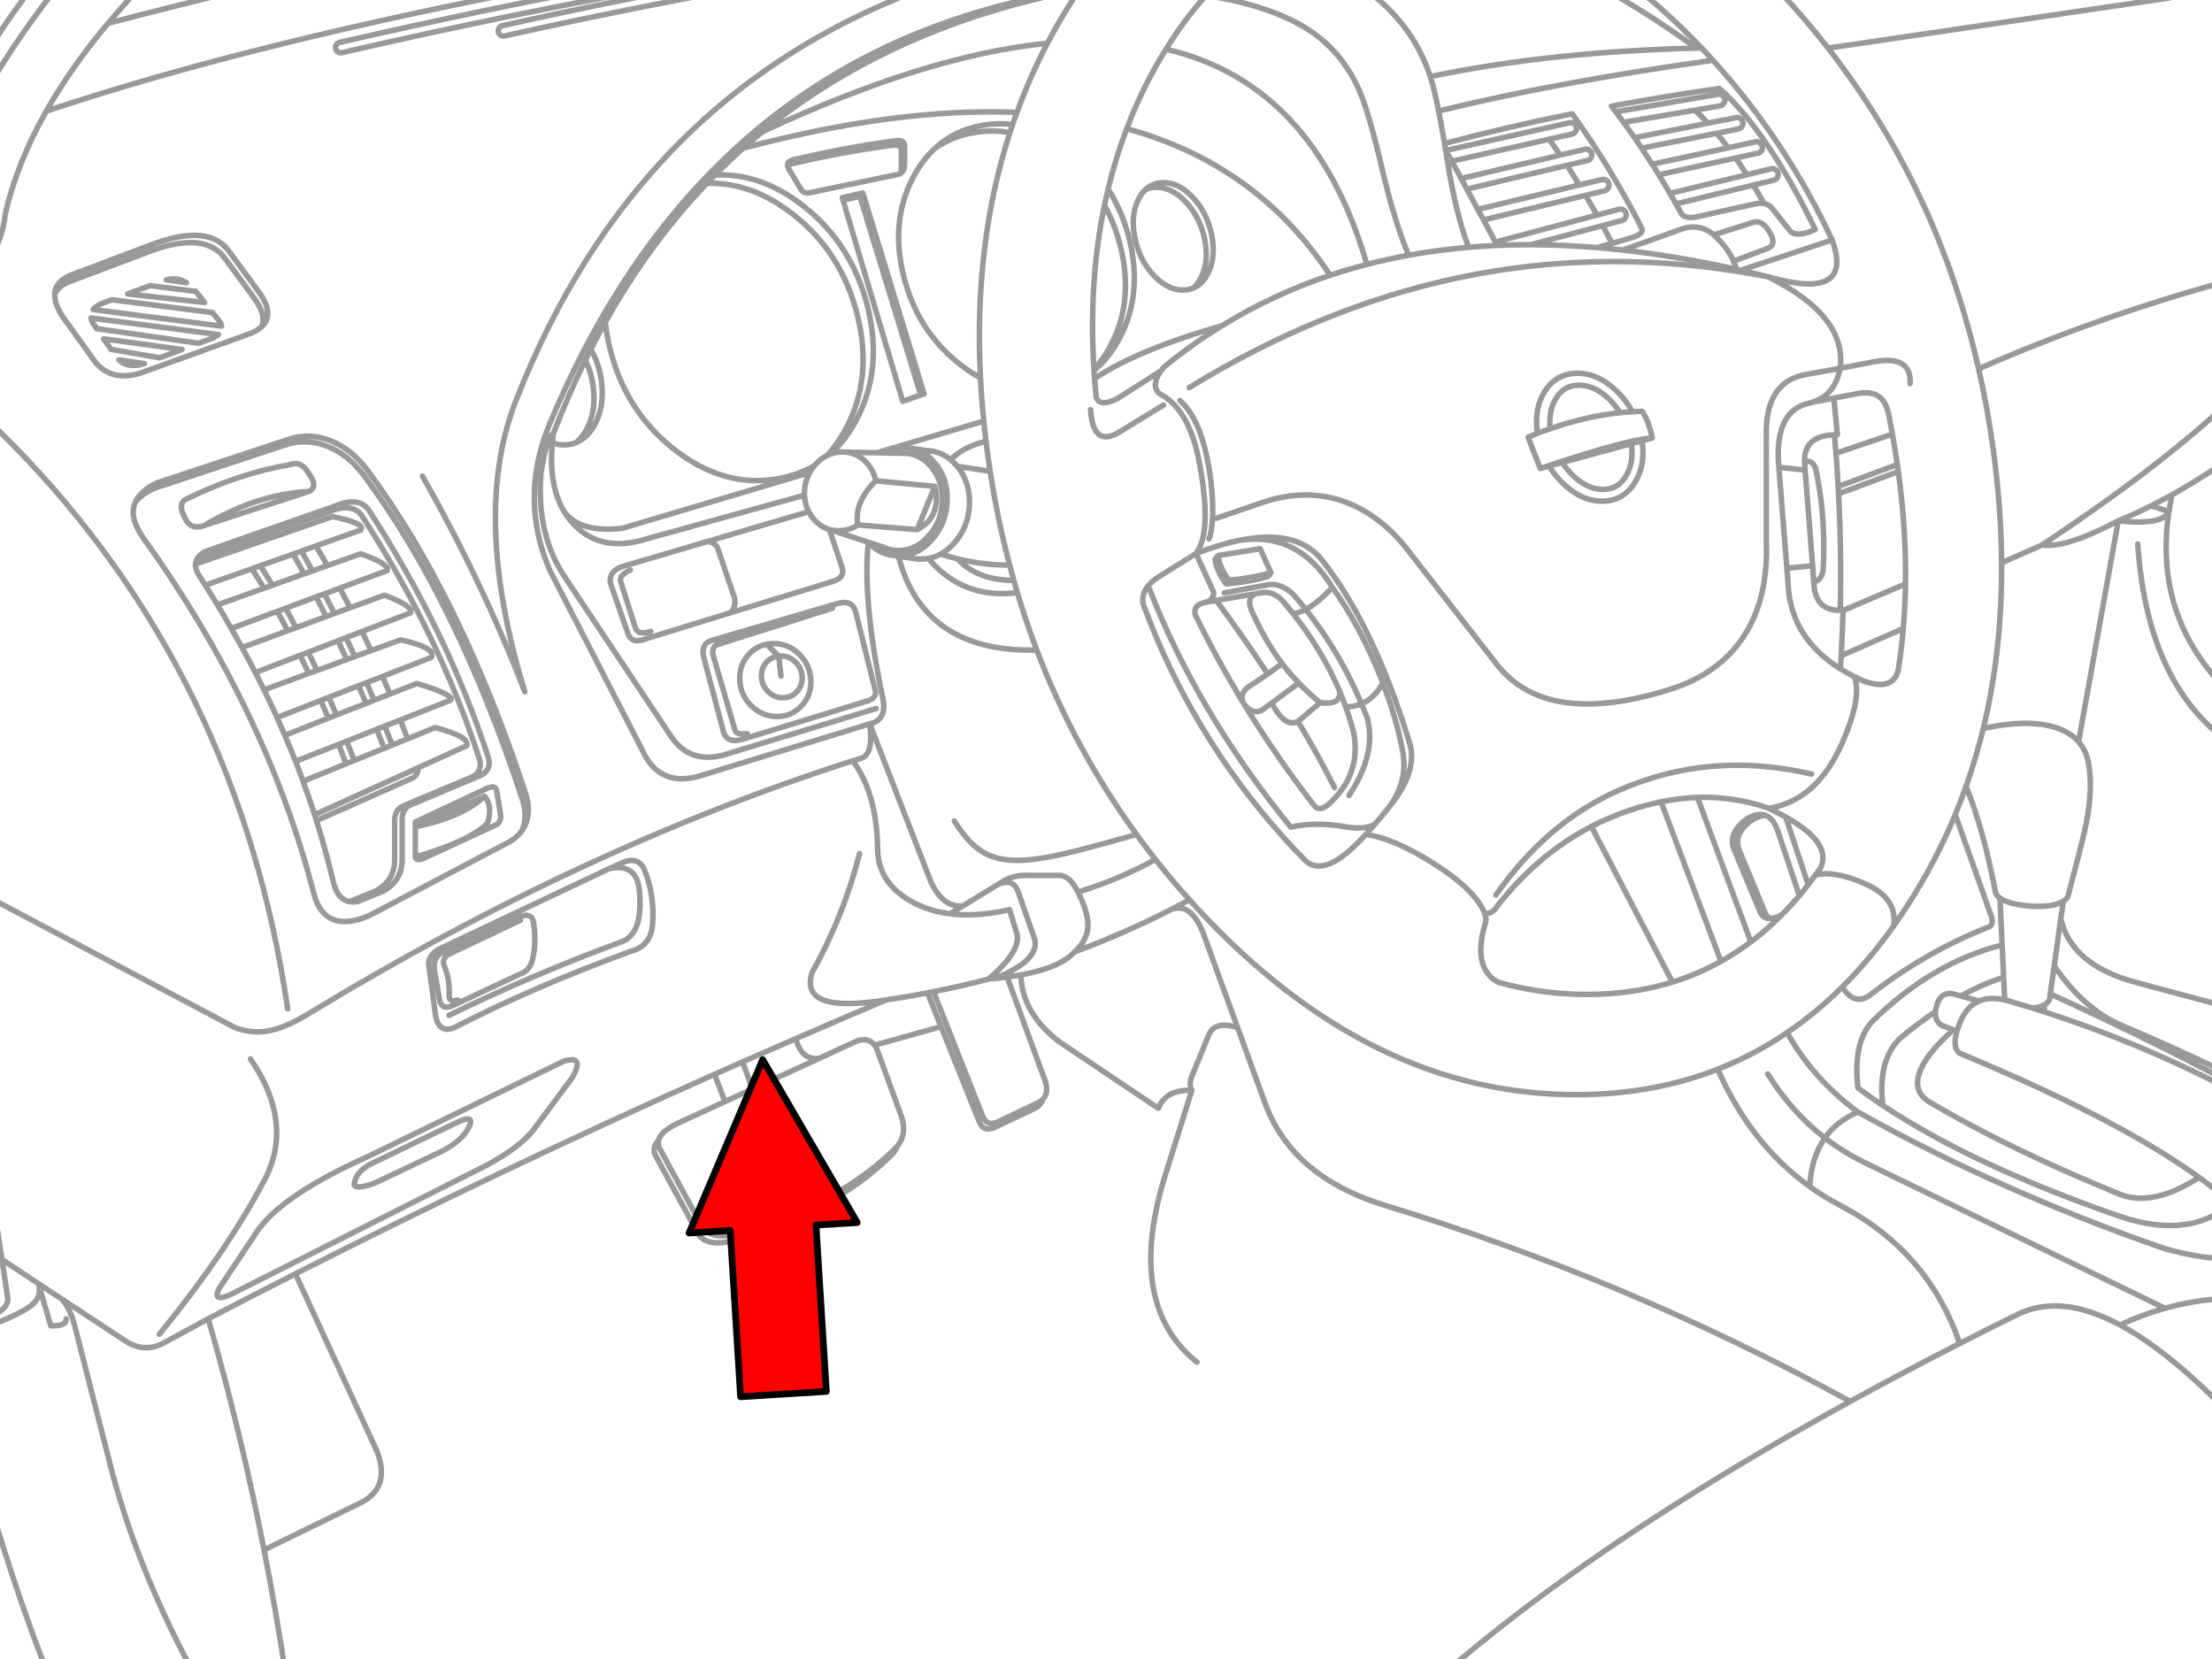 <svg xmlns="http://www.w3.org/2000/svg" xmlns:xlink="http://www.w3.org/1999/xlink" preserveAspectRatio="none" width="400" height="300" viewBox="0 0 400 300"><defs><path fill="#f00" d="M188.15-247.25v46h89.25v22.15l90.2-45.1-90.2-45.1v22.05h-89.25z" id="b"/><path id="a" stroke="#999" stroke-linejoin="round" stroke-linecap="round" d="M331.325 43.475l.1.25q3.714 10.748-11.7 6.325 14.242 7.034 13.05 16.55l6.475-1.25q6.473-1.03 6.15 4.025m-125.525 24.375l8.625-2.95q7.812-2.585 14.825 0 6.726 2.51 11.875 9.475l15.55 19.975q8.935 11.267 30.9 4.525 9.306-2.859 13.8-9.9 4.392-6.847 3.95-17.225v-20.075q.282-8.713 7.275-9.875l5.725-1.025h-.2l.575-.075-.025.1q-.963 4.714-4.95 6.025l3.8-.725 3.8-.725q5.015-1.198 6.025 3.275m1.825 46.625q-.974 3.952-6.45 1.9-.76-.35-1.475-.725 1.463 3.784-2.3 12.225-4.52 10.152-13.15 11.6 1.655.774 3.025 1.55 8.521 4.753 6.275 9.3m-.875 1.2q3.429-.88 9.1 1.65 5.756 2.574 5.05 7.55m-9.675-100.825l-.225.05-.15.025m2.925 55.675q-1.338-.662-2.525-1.4-1.085-.678-2.05-1.425-6.404-4.917-7.3-12.525l-.325-4.25-1.45-18.25q-.935-10.382 5.725-11.65l.4-.125m3.925 5.9q-5.622.167-5.4 5.05.584-.412 1.075-.15.509.241.925 1.15.473 2.251.8 4.525.094.634.175 1.275.754 6.242.375 12.6-.276 1.923-1.7 2.125l.1 1.15q.63 4.152 4.7 4m-1.05-31.725h.525v-.025q-.29-3.29-.65-6.6m-9.925 12.5l4.75.5-.1-1.325m.1 1.325l1.35 17.3.2 2.9m4.8 5.15l.5-.05v.1m-.475 10.55l.15-2.375q.22-4.072.325-8.175m-44.45-65.625q2.292.191 4.625.45m20.55 3.475l.775.175m-25.95-4.1q-6.157-.508-12.025-.525-3.055-.002-6.025.125-2.629.117-5.2.35-5.547.465-10.825 1.425-3.862.702-7.575 1.675-3.387.862-6.65 1.95-10.374 3.474-19.55 9.125-5.49 3.372-10.55 7.525-.274.33-.5.65-.838 1.16-.975 2.2-.169 1.428 1.05 2.1 5.165 2.856 6.925 12.5.245 1.31.425 2.525.098.638.175 1.25 1.219 9.199-1.25 12.45 4.23-1.64 7.775-2.375 10.525-2.168 15.05 3.6 9.264 11.745 15.775 32.925 1.183 3.799-1.375 8.375-.726 1.313-2.325 3.35-1.107 1.404-2.625 3.15-.742.85-1.575 1.775 4.923.624 12.2 5.2 7.71 4.878 9.325 9.125m0-.025q1.412.04 2.1-1.15 7.382-9.511 17.175-14.6 3.292-1.695 6.85-2.9 2.911-.986 5.75-1.55 3.337-.689 6.575-.8 6.679-.22 12.925 1.975m-26.425-100.95q9.927 1.107 20.55 3.475m-35.975 29.65l.125-.05q1.092-.412 2.175-.775m12.65-2.9q1.12-.113 2.225-.175m-17.175 3.9q-.847.337-1.7.7l2.2 5.675q.79-.271 1.55-.525 1.184-.391 2.3-.75 8.015-2.611 12.575-3.625 1.057-.232 1.925-.375 1.095-.19 1.9-.25-.096-.464-.2-.9-.604-2.384-1.6-3.925-.885.018-1.775.075m-15.075 9.825l2.375-.65 12.5-3.4 1.925-.525 1.85-.5m-18.65 5.075l-1.6.45m36.25-35.85q2.458.552 4.95 1.175-2.777-.543-5.55-.975-51.607-8.148-99.125 21.025m65.275 7.425q6.499-2.253 12.65-2.9m-83.05-7.55l-7.9 5.025q-3.239 1.589-3.8-.3l-.1-1.075m-.925 3.35q.472 6.968 5.225 4.05l7.975-4.875m2.975-.825q3.873 3.441 5.35 12.85.592 3.76.575 7.225-.012.645-.05 1.225v.025q-.126 2.429-.625 3.7m22.3 8.75q-6.188-10.143-16.875-8.475m12.075 12.475q-1.135-1.437-2.35-2.825-2.525-2.249-5.05-1.525l-7.325 1.35m14.725 3q5.787 7.287 9.575 15.9.254.583.5 1.175m-5.275-21.075q5.248 7.304 9.15 17.3m-30.35-22.35l.5-.675m9.6 3.1l-.5.675m-2.05 3.075l-7.325 1.25q5.072 6.896 9.3 13.3l2.6-1.875q-2.994-3.975-5.225-8.925-1.532-3.151.65-3.75l.7-.125q2.349-.449 4.125 1.65.887 1.042 1.725 2.1 5.347 6.762 8.425 14.05.593 1.402 1.1 2.825m2.85-.55q.268.633.525 1.275.257.622.5 1.25 1.771 6.387-3.275 14.05m-14.7-21.975l-3.8 2.55q-1.295 1.29-.675 2.575l.275.45q1.386 1.726 3.075 1.025l1.85-1.35 4.875-3.625q-1.582-1.645-3-3.5m-7.075 7q-4.689-7.724-8.65-15.85-.364-1.67 1.6-2.175l.1-.025h.025q1.558-.32 1.625-1.825l-3.2-7.025-7 4.375q-1.024.689-1.65 1.45 8.86 22.967 25.8 43.65 4.601-1.047 10.25 0 2.97.44 4.875-.45m-30.7-40.175l2.1-.375m-13.225.675q-.353-1.803.9-3.325m22.35 21.2q2.362 4.533 4.725 3.35h.025l4-3.425q-2.048-1.633-3.875-3.55m3.875 3.55q3.805.537 3.525-2.05m1.1 2.825q.82 2.277 1.425 4.6 1.469 7.701-4.625 13.1-1.53 1.235-2.425.25-6.884-8.862-12.675-18.325m9.675 3.025q3.743 6.238 6.6 11.95m9.85 3.55q3.659-4.961 2.375-10.6-.967-5.245-3.475-11.875m18.525 43.425q-2.445 8.137 2.325 10.7m-.425-15.775q9.226-13.145 22.025-18.85 16.558-7.333 35.05-3.025m-80.6 10.925q-7.225 8.026-10.875 4.775m91.675-53.375l-4.65.45m-325.55 59.3l44.875 23.75q3.212 1.261 6.55.525 2.804-.608 6.575-2.875 49.575-30.158 98.625-45.875l1.725-.525q2.051-.935 1.35-6.15l-30.425 9.325q-7.576 2.353-10.675-4.525l-16.725-32.525q-5.674-13.052 0-26.65 2.725-6.514 5.8-12.5 1.153-2.237 2.35-4.4.851-1.533 1.725-3.025 7.662-13.105 17.225-23.375.695-.747 1.4-1.475 26.502-27.52 67.25-33.625.728-1.08 1.475-2.125m-38.225 132.125l-27.575 8.4q-6.19 1.654-9.575-3.425l-19-28.5q-5.439-7.951-4.45-19.25 1.088-6.713 2.175-6.825 2.674-6.996 5.825-13.4.482-.984.975-1.95.482-.943.975-1.875.809-1.54 1.65-3.05 7.906-14.127 18.375-25.1.729-.756 1.475-1.5 2.466-2.51 5.075-4.85 1.733-1.535 3.525-3 23.444-19.214 57.275-25.65l.025-.025m-57.3 25.675q29.575-13.803 51.5-15.975 2.129-4.046 4.625-7.925.574-.891 1.15-1.75m2.95 72.575q-.104-1.143-.2-2.275l-.1-1.45v-.2q-.987-15.842 1.9-29.675.305-1.473.65-2.925 1.354-5.627 3.375-10.925 2.237-5.881 5.3-11.35.875-1.56 1.8-3.025 3.359-5.431 7.25-9.725 1.512-1.673 3.1-3.175m98.25 0q1.588 1.608 3.15 3.3 4.212 4.568 7.975 9.4l61.225-9q5.404-.839 3.875-3.7m-102.275 0q7.289 5.278 14.3 12.675 1.034 1.094 2.05 2.225l.5.55q12.919 14.455 21.05 31.95l.025.075m10.1 31.075l.05.15q.384 1.883.725 3.8.221 1.24.425 2.5.248 1.51.475 3l.175 1.275q1.442 10.57 1.3 20.325-.059 4.093-.4 8.05-.321 3.782-.9 7.425l-.025.1m-14.95 37.05q.443-.593.875-1.2m13.275 10.4q1.312-1.857 2.575-3.825 5.019-7.791 8.55-16.3 1.039-2.524 1.95-5.1 1.812-5.114 3.125-10.475 3.411-14.112 3.3-29.95-.061-9.876-1.5-20.425-1.024-7.503-2.65-14.65-7.394-32.582-27.225-58m2.2 101.65q.241-10.422-.3-21.05l-.075-1.325q-.17-2.988-.4-6-.128-1.678-.275-3.35m11.375 5.375l-10.7 3.975m10.875-2.7l-10.8 4.025m-.475-7.325l10.2-3.475m60.175 5q-4.989 3.388-9.6 5.975-.337 1.544-.575 3.05-2.772 18.725 10.175 31.95m-13.35-33.025q-3.079 1.551-5.975 2.725 7.964.87 9.15-1.65l-3.175-1.075q1.841-.921 3.75-1.975m9.6-16.2q-12 11.254-33.1 25.275 4.328.629 13.775-4.375l-7.175 39.95q1.385 1.585 1.8 3.925.836 4.535-.45 11.025-.475 2.458-3.325 13.175-.311.395-.775.7l-.475 3.2q1.942 8.39 13.6 11.5l16.125 4.325m0-131.025q-23.218 6.362-44.575 15.75m.85 65.025q8.009-1.739 12.95-.2 2.733.837 4.275 2.6m-42.6-23.725l11.3-4.8m-.4 8.05l-11.225 4.925m69.425 99.925q-5.942 4.4-14.95 2.575-2.021-.422-4.2-1.15-26.519-9.226-42.75-20.025-2.357-1.57-4.5-3.175-.948-8.142 2.6-12.025 10.808-10.63 23.475-13.825l-.4-8.475q-.545-.401-.775-.9-2.181-11.527-5.35-19.3m-1.95 5.1l6.275 17.725q1.021 2.304-.5 2.7-11.504 4.585-21.35 12.35-2.744 1.787-4.85-1.6-4.721 4.694-9.975 8.25 4.572 8.27 12.8 14.375 22.986 12.829 49.425 22.55 3.008 1.09 6.05 2.15 6.579 1.808 10.925 1.775m-95.425-83.375l9.65 26.125q2.911-2.19 5.575-4.875-1.182.609-2.05.65-1.231.031-1.8-1.075l-4.775-11.5q-1.099-2.994 2.425-5.475 1.953-1.123 3.325-.6 1.437.558 2.225 2.95l3.85 11.575q.818-.972 1.6-2l-4.075-12.25m4.075 12.25q.677-.855 1.325-1.75m22 23.35q-.245.727-.3 1.35-.148 1.592 1.025 2.45l2.2.85.65.275q.224-.796.6-1.725 1.189-2.799 3.375-3.75l-3.275-.925-.725-.2q-2.652-.929-3.55 1.675zm11.75-10.7l.275 5.85.2 4.1q.733.16 1.525.425 1.714.497 3.425 1.025 1.405-.075 2.25-.6.575-.362.9-.925l.125-1.025.725-5.05 1.175-8.525m-18.075 13.95q3.913-2.137 7.75-3.375m-4.475 4.3q1.946-.824 4.675-.2m39.85 35.8q-2.123-1.838-4.725-3.725-3.347 2.183-6.325 3.1-4.273 1.334-7.775.05-20.217-8.237-34.55-16.725-3.085-1.805-1.925-5.25 1.11-3.41 6.15-7.85m44.425 26.675q-1.253-.909-2.625-1.825-14.249-9.642-40.55-20.575-1.494-.908-.6-4m-11.425-19.075q-4.361 6.136-9.3 11.05m7.325 21.425q-.964-8.117 3.075-12.1 3.25-2.732 6.45-4.875m11.65-20.525q1.493 1.098 5.35 1.45 4.271.275 6.125-.9m-1.65 11.725q5.363 7.857 12.25 10.775 10.032 4.263 18.65 8.45m-34.9-11.625q1.076.334 2.15.675l.1-1.275m1.025-1.95q16.21 7.409 31.625 15.525m-32.75-12.3q16.809 5.418 32.75 13.625m-15.8-98.2q1.64 24.63 15.8 35.35m-40.425-31.95l7.325-3.225m5.675 137.925q3.959.741 8.425 3.125 3.95-1.858 8.125-3.025l-54.225-26.3q-3.911-1.903-7.275-4.5-2.447 3.471-2.75 8.8 2.665 1.904 5.625 3.45 15.855 8.361 21.5 24.925 5.08-2.598 10.35-5.2 4.603-2.298 10.225-1.275zm16.55.1q5.26-1.457 10.875-1.8m-82.7-40.575q4.282 6.904 10.325 11.575 2.153-3.061 5.975-4.675m47.4 38.5q8.566 4.578 19 15.275m-48-11.925q-10.285 5.251-19.8 10.475-46.686 25.63-75 50.55m26.8-307.975q10.191 5.275 20.375 12.7l.95-.025m3.325 10.475q.424-.084.675-.45.263-.352.2-.775-.084-.425-.45-.675-.351-.263-.775-.2l-17.95 3.075q-.259.046-.45.2l.625.85.15.2.55.75 12.9-2.2 4.525-.775zm-4.525.775q1.176 1.081 2.35 2.35l5.075-1q.418-.088.775.15.363.246.45.675.089.419-.15.775-.245.363-.675.45l-3.875.775q1.037 1.243 2.075 2.625l4.9-1.075q.428-.089.8.15.362.231.45.65.102.428-.125.8-.243.361-.675.45l-4 .875q1.001 1.445 2 3.025l4.4-1.075q.412-.102.775.125.372.228.475.65.103.425-.125.8-.216.372-.625.475l-3.725.9q.978 1.598 1.95 3.325.834.156 1.375.8l3.5 4.375q1.464.907 4.375-.5-8.663-17.78-17.325-25.475-9.947 1.415-19.525 3.2l.875 1.125m-7.2 2.675q-.101-.42-.475-.65-.372-.239-.8-.15l-22.05 4.95q-.14.032-.25.1l.3.6.725 1.3 17.625-3.975 4.125-.925q.419-.102.65-.475.239-.36.15-.775zm27.45 3.725l-13.375 2.9q-.193.049-.35.15l.575.875.6.95 13.9-3.025m-5.025-6.3l-12.85 2.55q-.209.041-.375.15l.6.875.65.95 13.575-2.7m-10.475 7.5q1.035 1.689 2.025 3.4.125-.066.275-.1l13.6-3.3m-13.875 3.4l.525.925.55.95 13.975-3.4m-20.175-6.675q.981 1.477 1.925 2.975m-12.225-2.775l-4.45 1.05-17.625 4.175-.25.1 1 1.875 18.1-4.3 3.7-.875q.421-.09.65-.45.227-.375.125-.8-.103-.421-.475-.65-.362-.227-.775-.125zm4.35 6.225q-.091-.41-.45-.625-.376-.227-.8-.125l-4.075.975-18.1 4.35-.25.1 1.025 1.875 18.45-4.45 3.425-.825q.423-.104.65-.475.228-.375.125-.8zm2.525 12l10.5-3.75q3.28-1.219 5.975 1l6.975-2.225q1.649-.642 3.05 1.625 1.4 2.277-.2 3l-6.275 2.35q.317.725.525 1.475m.775.175l16.525-5.475m-21.55-32.5q-28.606 4.026-49.6 9.175.515 2.556 1.075 5.875 11.253-2.976 23.075-5.375 7.036 9.807 12.475 20.5.704 1.07-1.425 1.825l-3.825 1.1-2.7.775m-20.325 120.425v.025m18.225-129.9q1.046 1.776 2.05 3.575l3.975-1.05q.421-.115.8.1.382.225.5.65.103.409-.125.775-.212.382-.625.5l-3.475.925q.865 1.588 1.7 3.2m27.475-7.2q-.626-.131-1.425.025l-10.95 2.425q-1.972.347-2.6-.65-.466-.864-.95-1.725m6.85 5.6q.238.213.475.45 2.064 2.005 3.075 4.3m-19.875-25.1q1.033 1.414 2.025 2.85m-51.75-28.975q3.656 2.289 6.375 4.8 5.86 5.422 8.4 13.05 21.569-4.503 48.1-5.15m-48.1 5.15q.697 2.124 1.5 6.225m1.075 5.875l.175 1.175.1.125-.05.05.1.625.25-.075m-.4-.725l.05.175m.1.625l.075.575.125.7q1.52 9.521 3.825 15.525m-47.475-45.55q12.211 1.907 19 6.525 5.762 3.925 8.75 10.75 1.666 3.848 4.025 13.875 2.353 10.024 4.875 15.825m25.4-20.975q1.002 1.43 1.975 2.875m-13.85 11.725l2.35 4.375.075-.15q.225-.37.65-.475l17.425-4.625m-18.15 5.25l.15.225m-5.525-10.175l2 3.7m-4.725-8.75l1.725 3.175m16.075 45.2q-.317-2.906.825-5.1 1.44-2.766 4.375-2.775 2.938-.02 5.65 2.725 1.032 1.043 1.8 2.25m2.225-.175q-1.077-1.968-2.725-3.6-3.404-3.371-7.275-3.35-3.861.009-5.925 3.4-1.904 3.136-1.25 7.45m2.1 5.925l-.05-.075m16.85-4.5q.672 4.351-1.25 7.5-2.064 3.405-5.925 3.425-3.859.023-7.25-3.35-1.393-1.385-2.375-3m14.875-4.05q.448 3.155-.775 5.5-1.428 2.767-4.35 2.775-2.938.021-5.65-2.725-.98-.999-1.725-2.15m.85-53.725q1.147 1.761 2.25 3.55m-8.8 10.8l13.025-3.45m-80.9-6.925q2.876-.124 5.475 2.625 2.629 2.78 3.45 6.8.803 4.009-.675 6.925-.545 1.117-1.3 1.825 1.609-.694 2.575-2.65 1.466-2.929.65-6.95-.809-4.008-3.425-6.775-2.599-2.761-5.475-2.65-1.802.078-3.05 1.25.806-.36 1.775-.4zm6.95 18.175q-.782.355-1.725.4-2.889.121-5.525-2.65-2.591-2.758-3.4-6.775-.816-4.011.625-6.95.549-1.099 1.3-1.8m-72.775-7.475q27.932-7.381 49.525-6.475 2.34-6.443 5.5-12.5m-60.1 23.825q8.308-.418 15.975 5.6 8.822 6.924 11.625 18.25 2.803 11.331-2.05 20.45-1.965 3.714-4.725 6.175 1.034-.4 2.2-.4l.4.025h.175l5.675.125 19.325-5.725q-.406-3.967-.6-7.825-1.899-1.024-3.75-2.475-7.703-6.052-10.15-15.975-2.457-9.912 1.775-17.9 1.629-3.047 3.875-5.125 3.621-3.379 8.85-4.225 2.645-.429 5.225-.125.37-1.091.775-2.175m-14.85 6.525q3.114-2.235 7.225-2.9 3.226-.523 6.35.025.24-.743.5-1.475m-19.55 7.325q-.04 1.058-.7 1.5-.236.15-.55.225l-15.75 3.275q-1.187.281-1.725-.575l-2.05-3.425q-.377-.574-.375-1 .001-.768 1.35-1 8.627-2.072 17.875-3.325 2.03-.367 1.925 1v3.325zm-21.15 0q.298-.129.75-.2 8.627-2.072 17.875-3.325 2.042-.367 1.95 1v3.325q-.02.391-.125.7m36.85 5.8q1.889 3.407 2.9 7.475 2.453 9.931-1.8 17.925-1.307 2.456-3 4.275m2.55-32.6q2.606 4.042 3.85 9.075 2.453 9.931-1.8 17.925-1.879 3.55-4.6 5.8m-34.575 5.575l-10.8-36.375-.125-.45 3.7-.85 11.075 36.325-.6.2-3.25 1.15zm15.8 12.65l-5.95-.9.05.05q2.335 2.897 2.15 6.95-.181 4.042-2.775 6.9-1.129 1.268-2.425 1.975 1.547.484 3.05.85 4.922 1.188 9.425 1.125-2.184-8.242-3.525-16.95-.243-1.506-.45-3.025-.164-1.203-.3-2.4-3.859.896-6.425 3.3.649.525 1.225 1.225m5.2-4.525q-.226-1.841-.4-3.65m-14.6 5.8h-.475l1.175.025q-.343-.028-.7-.025zm.7.025q.28.028.55.075 2.286.428 3.925 2.475 2.094 2.581 1.925 6.2-.166 3.645-2.5 6.225-2.305 2.598-5.4 2.6-.255-.002-.5-.025-.331-.024-.65-.075-.897-.15-1.7-.55l-2.625-.85q1.969 2.166 4.675 2.425h.075q.331.041.675.05h.025q.508-.007 1-.075 2.817-.364 5-2.825 2.607-2.858 2.8-6.9.185-4.041-2.15-6.925-1.221-1.505-2.75-2.225-.691-.321-1.45-.475l-.475-.1q-.532-.079-1.1-.075-.931-.004-1.8.2-1.002.249-1.925.775l3.2.05m2.1-.85l3 .425q.488.032.95.125 1.654.339 3 1.45m-2.825 4.85q1.275 5.494-3.2 7.825l3.2-7.825zm-3.2 7.825l-10.725-.85q-1.554 1.05-3.45 1.05-.897.003-1.7-.225l7.05 2.3q-1.097 10.542 2.6 28.15.86 3.971-2.35 4.7l11.1 28.675q2.329 4.725 5.825 4.2l6.075-3.725.8-.475q2.01-1.45 5.375-1.275h5.2q1.871.104 3.3 3.025 8.01-2.529 13.975-5.925-1.751-2.221-3.4-4.5-9.336 2.645-13.25 3.525-5.585 1.258-8.9 1.15-3.573-.089-6.075-1.775-2.415-1.612-4.725-5.325m4.725-80.15q-1.245-24.076 5.325-44.35m57.9 25.8q-13.188-20.042-36.775-26.5m17.225 35.625q-15.109 4.295-23.05 9.55m43 37.75q-2.614 2.863-4.8 4-1.217.65-2.3.75m16.25 12.55q-1.545 2.787-3.875 3.775m-16.375-23.7l-.725.2q-2.999.787-6.85 1.15-1.492-1.94-1.9-3.875-.077-.29-.125-.575m-.5.675q.302 2.225 2.025 4.45 4.323-.407 7.575-1.35m.5-.675l-1.95-4.35-7.65 1.25m25.975 26.8q-1.303.555-2.85.55m-59.375-20.65q-9.881 1.237-16.1-6.2-.669.126-1.375.125-.345.003-.675-.025-.46-.037-.9-.125l-2.45-.35q4.513 17.443 25 16.95-1.921-5.092-3.5-10.375-.334-1.112-.65-2.225-6.658-.033-10.175-3.9m10.175 3.9q-.388-1.386-.75-2.775m-12.475-1.975q-1.058.569-2.225.775m-5.4-.45v.075l-.7-.125m33.175 60.85q1.959 3.958 1.775 6.425-.191 2.303-2.4 4.375 9.021-3.335 17.525-7.7 1.633-.836 3.25-1.7-3.217-3.58-6.175-7.325m-34.725 8.375l-2.375 1.475q4.301.531 9.55-.5l1.175-.25 1.2 3.9q1.333 3.268-5 8.65h.025q1.203-.319 2.4-.65 6.703-2.984 5.95-6.5l-2.95-8.475q-.944-2.868-3.9-1.375m-26.075-22.475q4.399 5.958 4.5 15.95.062 6.128 6.175 9.525 3.098 1.721 6.95 2.2m-16.4-10.9q-2.769 11.066-8.575 21.525-2.413 7.496 13.375 4.95 3.786-.56 7.5-1.275l1.075-.225q5.044-.996 9.95-2.275m-9.95 2.275l8.825 22.35q.814 2.225 3.025 1.1l6.875-3.275q.638-.287 1.05-.7 1.08-1.127.475-3.175l-6.925-18.95q-1.584.217-3.35.375m-11.05 2.5l2.45 6.1 6.85 17.05q.814 2.213 3.025 1.075l6.9-3.275q1.293-.586 1.625-1.7m5.75-26.675q-2.555 2.86-9.725 4.175.199 6.921 6.975 12.1l17.9 12.025q1.27-3.392 6.05-3.275-.605-.96 0-2.525l3.1-7.575q1.101-2.504 5.175-1.225l-5.825-16q-2.251-6.757-6.125-5.4m-27.25 11.875q-1.177.209-2.475.375m53.975-21q-2.112-2.143-4.2-4.475-16.52-18.479-25.175-41.95m120.525 105.325q-10.702-7.71-16.625-21.225-11.585 4.536-25.25 4.6-37.655.171-68.925-33.75-.683-.739-1.35-1.475m-9.575-11.825q-11.218-15.415-18.05-33.35m132.65 48.55q-.546-.262-.875-.9l-4.775-11.525q-1.099-2.982 2.425-5.45 1.334-.771 2.4-.775m-50.8 17.775q.381 1.013.1 1.7m2.325 10.7q8.007 2.238 16.325 2.2 8.092-.041 15.175-2.225l-14.65-28.15m35.4 37.275q-5.934 4.038-12.55 6.625m-10.25-48.35l10.825 28.85q2.795-1.561 5.4-3.525m-14.175 7.275q4.6-1.425 8.775-3.75m-64.025-126.025q-9.468-32.714-36.325-38.925m-58.4 27.3l3.05-.7 11 35.925m-38.675-38.275q8.108-.257 15.6 5.625 8.822 6.924 11.625 18.25 2.803 11.318-2.05 20.425-1.485 2.808-3.425 4.9.268-.129.55-.225m-16.35-86.125q-22.099 3.985-42.95 8.65-.373.09-.575.425-.211.325-.125.7.077.385.4.6.338.21.725.125 25.774-5.77 53.475-10.5m-37.9 67.175q1.528 2.552 1.95 5.825.596 4.6-1.325 7.95-1.273 2.234-3.175 3.025-.934.415-2.025.475-1.227.04-2.375-.375-.711 7.725 2.175 12.5 2.892 3.832 10.5 2.95l33.85-10.05q.179-.347.4-.675.221-.309.475-.6-3.07 1.807-6.9 2.425-9.652 1.553-18.475-5.375-8.8-6.904-11.6-18.225-.602-2.437-.85-4.775m-3.6 6.875q1.078 2.185 1.425 4.85.584 4.588-1.35 7.925-.722 1.271-1.65 2.075m-4.4.1q.055-.763.15-1.55m49.95 17.225l2.275 6.775q.653 1.986-1.775 2.65l-18.45 5.65-15.025 4.625q-2.714 1.149-3.425-.85l-3.2-9.175q-.299-2.36 2.6-3.1l14.85-4.375 18.425-5.425q-.713-1.344-.775-2.975l-28.55 7.9q-8.26 2.582-13.2-2.675-.952-1.007-1.675-2.2m50.85-10.825q1.525.142 2.75 1 .626.428 1.175 1.05l.225.275q.292.373.525.775.571.963.8 2.075v.025l10.675 1m-10.475-6.075l1.05.025m-12.35 2.3l.35-.4q.399-.404.825-.725.541-.429 1.125-.725m-4.1 7.2q-.016-.344 0-.7.096-1.854.925-3.375m3.575 10.275q-1.605-.469-2.825-1.875-.542-.635-.9-1.35m12.125-5.6q-4 4-3.25 8m-37.125-98.925q-28.857 5.28-56.6 11.675-.373.091-.575.425-.211.326-.125.7.09.386.425.6.325.21.7.125 32.683-7.538 66.925-13.525m-101.75 0q-3.794 3.877-7.05 7.725l-.425.5.25-.075q15.583-4.071 32.925-8.15m54.525 0q-55.123 10.169-92.55 22.05-3.214 1.017-6.3 2.05-5.379 9.484-7.45 18.75-.395 4.5-3.35 8.8m21.95-43.425q-6.711 8.012-11.15 15.875m5.25 29.35q-3.625 1.169-3.725 3.75.705-1.673 3.4-2.55l14.25-5.375q9.599-3.422 13.125 1.45l5.225 7.1q2.385 3.235 1.375 5.3 2.534-2.264-.575-6.475l-5.275-7.2q-3.592-4.935-13.35-1.45l-14.45 5.45zm21.75 3.2l-.025.025h.025l-.025.025v-.025l-8.25-1.025-4 1.5 13.9 1.55-1.6-2-.025-.05zm3.05 3.875l-18.175-2.325-1.8.675q-1.096.484-1.6 1.1l23.225 3q-.109-.535-.6-1.15l-1.05-1.3zm1.075 3.975l-23.05-3q.123.651.675 1.4l.35.525 18.425 2.65 1.3-.475q1.571-.467 2.3-1.1zm-13.575 5.3l.175-.05-4.6-.675q1.661 1.551 4.425.725zm7-2.6l-14.175-1.925 1.325 1.9 8.825 1.525 4.025-1.5zm.8-12.075q-1.621-1.027-3.65-.525l3.65.525zm-23.825 2.075q-.073 1.683 1.375 3.975l6.05 8.425q2.896 3.372 7.9 1.925l19.575-7.05q1.588-.556 2.475-1.35m-18.775 28.15q-3.163 1.476-4.05 3.575 1.084-1.45 3.45-2.55l23.375-7.75q3.889-1.389 7.8.1 3.885 1.496 6.825 5.45 16.788 22.651 28.575 58.5.931 2.863.075 5.2l-.175.425q.458-.655.75-1.425.868-2.338-.05-5.2-11.787-35.849-28.575-58.5-2.94-3.954-6.825-5.45-3.911-1.489-7.8-.1l-23.375 7.725zm65.875 62.95q-.82 1.147-2.15 1.95l-25.225 13.275q-3.996 1.824-6.625.875-2.664-.988-3.625-4.75-8.6-33.298-30.775-64.2-2.695-3.793-1.525-6.525m8.925 2.65q-1.411-2.621.6-3.375 9.144-4.499 18.575-6.125 1.917-.736 3.275 1.6 1.826 2.467 0 3.275l-18.825 6.125q-2.605.993-3.625-1.5zm54.975 43.625q-7.466-23.051-21.775-45.05-1.491-1.872-4.45-1.1l-24.975 8.75q-1.135.616-1.55 1.425.331-.278.775-.525l24.575-8.6q2.91-.763 4.375 1.075 14.081 21.657 21.425 44.35.464 2.026-1.225 2.975l-12.575 5.3q-1.733.75-1.575 3.075v6.35q.111 4.006-3.4 5.975l-4.55 1.825-.4.05q.734.172 1.625.025l4.625-1.85q3.565-1.99 3.45-6.05v-6.475q-.173-2.363 1.575-3.125l12.775-5.375q1.732-.965 1.275-3.025zm-52.275-32.95q.529.824 1.05 1.65l8.425-2.975 1.525-.55 5.95-2.1 1.5-.55 2.6-.925 8.1-2.875q.986-1.213-5.125-2.425l-24.75 8.575q-.059.974.725 2.175zm19.75-15.3q-9.413.509-18.825 6.125m6.775 22.1q1.241 2.263 2.4 4.525l8.1-3.125 1.475-.55 5.375-2.075 1.45-.575 2.9-1.1 8.75-3.375q.566-1.219-4.7-3.2l-6.2 2.275-2.875 1.05-1.475.55-5.45 2-1.5.55-8.25 3.05q-.95-1.724-1.95-3.45-1.217-2.137-2.5-4.275-1.078-1.774-2.2-3.55m20-7.1q1.055 1.755 2.075 3.55l6.025-2.125q5.143 1.751 4.8 3.025l-8.575 3.175q.951 1.756 1.875 3.55m-15.575 14.85q1.22 2.496 2.35 5l7.9-3.075 1.475-.575 5.35-2.1 1.475-.55 2.875-1.125 8.825-3.45q.995-1.713-5.55-3.175l-5.35 1.95-2.925 1.075-1.475.55-5.375 1.975-1.5.525-8.075 2.975q-.77-1.565-1.575-3.125m18-2.9q-.789-1.716-1.6-3.425m-1.45.575q.8 1.697 1.575 3.4m2.775-5.075q.823 1.707 1.625 3.45m-7.9-15.375l-2.7.975-1.5.525-5.75 2.05-1.5.55-8.425 3m13.7-9.175q.998 1.783 1.975 3.575m5.45 7.175l-.25-.55q-.754-1.505-1.525-3l-1.5.525q.63 1.237 1.25 2.475l.55 1.1m-2.475-8.25q-.974-1.804-1.975-3.6m2.65 8.275l-5.525 2.075q.948 1.712 1.875 3.5m-4.275-7.675q-1.074-1.809-2.175-3.525m-1.525.55q1.111 1.717 2.2 3.525m9.575 14.875q-.78-1.676-1.575-3.3m-1.475.55q.782 1.611 1.55 3.275m-3.8-7.725q-.927-1.787-1.875-3.5l-8.325 3.1m9.825-3.65l-1.5.55m1.35 22.425q1.016 2.35 1.95 4.7l7.8-3.075 1.45-.575 5.425-2.15 1.45-.575 2.825-1.1 9.05-3.575q.951-.91-6.05-3.025l-4.875 1.9-2.875 1.125-1.45.575-5.375 2.1-1.475.575-7.85 3.1q-.681-1.612-1.4-3.225m7.9-3.075q.429.965.85 1.95.253.621.5 1.25m1.475-.575l-.275-.675q-.535-1.276-1.075-2.525m3.55 36.9q-2.099-.512-2.825-3.775-1.272-5.418-2.975-10.825l-.325-1.075q-.982-3.028-2.1-6.05-.65-1.802-1.35-3.6m18.95-7.475q.662 1.688 1.3 3.4l4.975-2.025q6.332 1.637 5.725 3.275l-8.875 4.025q.223.958-.825 1.775l-17.475 7.75m16.475-14.8l-2.775 1.125-1.45.6-5.425 2.2-1.475.6-7.775 3.15m10.025-17.275q.697 1.593 1.375 3.2m3.275 8.125q-.664-1.729-1.35-3.45m2.8 2.85q-.663-1.719-1.35-3.425m-8.325 3.3q.671 1.737 1.325 3.525m.125-4.1q.68 1.725 1.35 3.5m-2.6-31.175l-2.775 1.05m-1.775 39.925l18.625-8.45m-5-13.375q-.665-1.601-1.35-3.175m-2.875 1.125q.686 1.583 1.35 3.175m-32.3-24.625q.04-.448.25-.85m52.575 47.7q-3.143 3.215-13.075 6.125.146.946 2.025 0l12.225-5.65q1.311-.449 1.175-2.025l-.7-4.175q-.115-1.316-1.85-.525l-12.875 6.05v.875l12.525-5.55q1.488 1.71.55 4.875zm-.55-4.875q-3.756 3.67-12.525 5.55v5.45m4.35 25.6q.298 2.278 2.625 1.175l12-5.625q1.875-.613 2.35-3.15.575-3.031.025-6.25-.297-1.78-2.475-.925l-13.775 6.3q-2.124.972-1.6 3.6l.85 4.875zm1.75 3.025q15.05-7.34 31.2-13.3 3.95-1.439 3.225-9.2-.46-5.06-5.4-4.05l-30.775 14.55q-1.791.973-1.95 2.6l1.275 9.5q.589 3.184 3.275 2.175 14.557-7.497 32.1-13.875 3.66-.973 3.875-5.125.332-4.923-1.425-9.425-1.097-2.765-4.2-1.4l-2.175 1m-27.475 23.775q-1.564.547-1.525-.8.143-2.97-.95-5.525-.317-1.071.675-1.85l13.125-6.225m44.575-49.925q-1.862.35-3.225 1.8-1.777 1.936-1.65 4.675.123 2.738 2.075 4.65 1.978 1.944 4.65 1.95 2.673-.006 4.45-1.95 1.802-1.912 1.675-4.65-.124-2.739-2.1-4.675-1.954-1.92-4.625-1.925-.648.01-1.25.125l2.15 2.15h.025l.375-.025q1.53.002 2.65 1.1 1.13 1.107 1.2 2.675.078 1.574-.95 2.675-1.018 1.105-2.55 1.1-1.524.005-2.65-1.1-1.124-1.101-1.2-2.675-.083-1.568.925-2.675.898-.954 2.175-1.075m13.95-7.925l3.525 14.125q.33 1.244-1.25 1.85l-22.7 6.975q-2.708.817-3.45-1.175l-3.7-13.95q-.278-2.176 1.425-2.7l22.875-6.725q2.711-.734 3.275 1.6zm-26.925-12.775q1.711.027 2.125 1.675l2.875 8.5q.336 1.645-.8 2.7m3.1 21.85q-2.119.295-2.275-.85l-3.95-13.525q-.122-1.384.8-1.725l20.85-6.6m-9.325 12.275l-.4-3.6m-23.15-4.475q-2.42.854-2.85-.85l-2.6-8.225q-.315-1.013 1.75-2.025m-10.5 91.8l-6.75 9.1q-3.017 4.055-10.975 7.875l-43.975 22.2q-3.443 1.548-2.175-1.025l6.225-9.325q4.092-7.136 20.675-14.55l35.375-17.225q3.997-1.242 1.6 2.95zm-105.9 14.725l2.775 18.15 6.6 4.375 4.125 2.725 12.05 7.925q3.313 1.852 6.625 0l7.9-4.3q7.848-4.098 15.775-8.125 37.022-18.816 75.775-36.075 2.535-1.129 5.075-2.25 4.798-2.114 9.625-4.2 8.124-3.536 16.325-7m-25.95 11.2l1.8 4.9 12.15-5.575q-3.239.524-4.325-3.525m-7.825 9.1l-4.975 2.275-8.7 4q-2.896 1.428-3.3 2.975-.232.88.35 1.8l7.725 14.225q1.871 2.037 6.4.825 17.72-5.094 27.9-14.95.456-.396.8-.825 1.794-2.192.725-5.4l-4.125-11.275q-.276-.976-.725-1.575-1.079-1.453-3.15-.775l-6.775 3.125m-150.65-115.6q2.455 2.334 4.8 4.725 40.751 41.576 49.65 101.95m24.375-96.325q11.017 19.5 18.5 39-9.706-31.794-1.675-52.45 22.712-58.345 79.225-76.65m-53.35 210.175q-1.405 1.48-.4 3.075l7.725 14.2q1.871 2.049 6.4.85 17.72-5.106 27.9-14.975 1.086-.93 1.55-2.075m-77.775-2.9q-1.383 2.288-5.05 4.05l-11.35 5.375q-1.392.631-2.7.8-1.432.174-1.35-.45.314-2.35 3.275-3.775l15.725-7.575q3.21-1.368 1.45 1.575zm-73.425 30.5q1.426 1.372 2.375 4.65l6.9 27q5.076 18.737 15.45 37.475m-28.85-71.85l.05.175 2.175 7.45q2.85.106 2.775-1.25m-11.6-10.75l1.075 7.125q.057 1.942-3.85 3.55m0 1.375q3.878-1.149 7.175-3.1 2.966-1.747 2.25-4.4m30.65 6.175q5.956 20.644 10.1 41.8l17.575-8.575q5.349-2.779 2.85-9.25l-14.75-32.1m-8.125-38.85q7.98 11.624 2.475 22-6.881 12.973-18.95 27.775m18.925 39q2.318 11.771 4.075 23.7m163.7-106.825l-5.125 16.375q-6.668 22.568 6.05 32.8m7.35-60.5l4.75 13.075q4.768 13.781 21.7 19 44.349 13.571 84.325 35.525m-176.425-64.425l12.025-3.35m-39.075 13.55l-1.9-4.925m192.975-28.825q1.641-1.642 3.2-3.475m-318.125-165.975q-5.51 6.657-9.675 13.8m14.125-13.8q-7.803 9.533-14.125 20.3m0 253.575q5.998 20.398 11.625 34.1" fill="none"/><path id="c" stroke="#000" stroke-width="3" stroke-linejoin="round" stroke-linecap="round" d="M-.006 18.385h74.298v-18.382l75.11 37.555-75.11 37.576v-18.444h-74.298v-38.304z" fill="none"/></defs><use xlink:href="#a"/><g transform="matrix(-.021 -.337 .337 -.021 221.189 310.807)"><use xlink:href="#b"/><use xlink:href="#c" transform="matrix(1.201 0 0 1.201 188.2 -269.3)"/></g></svg>